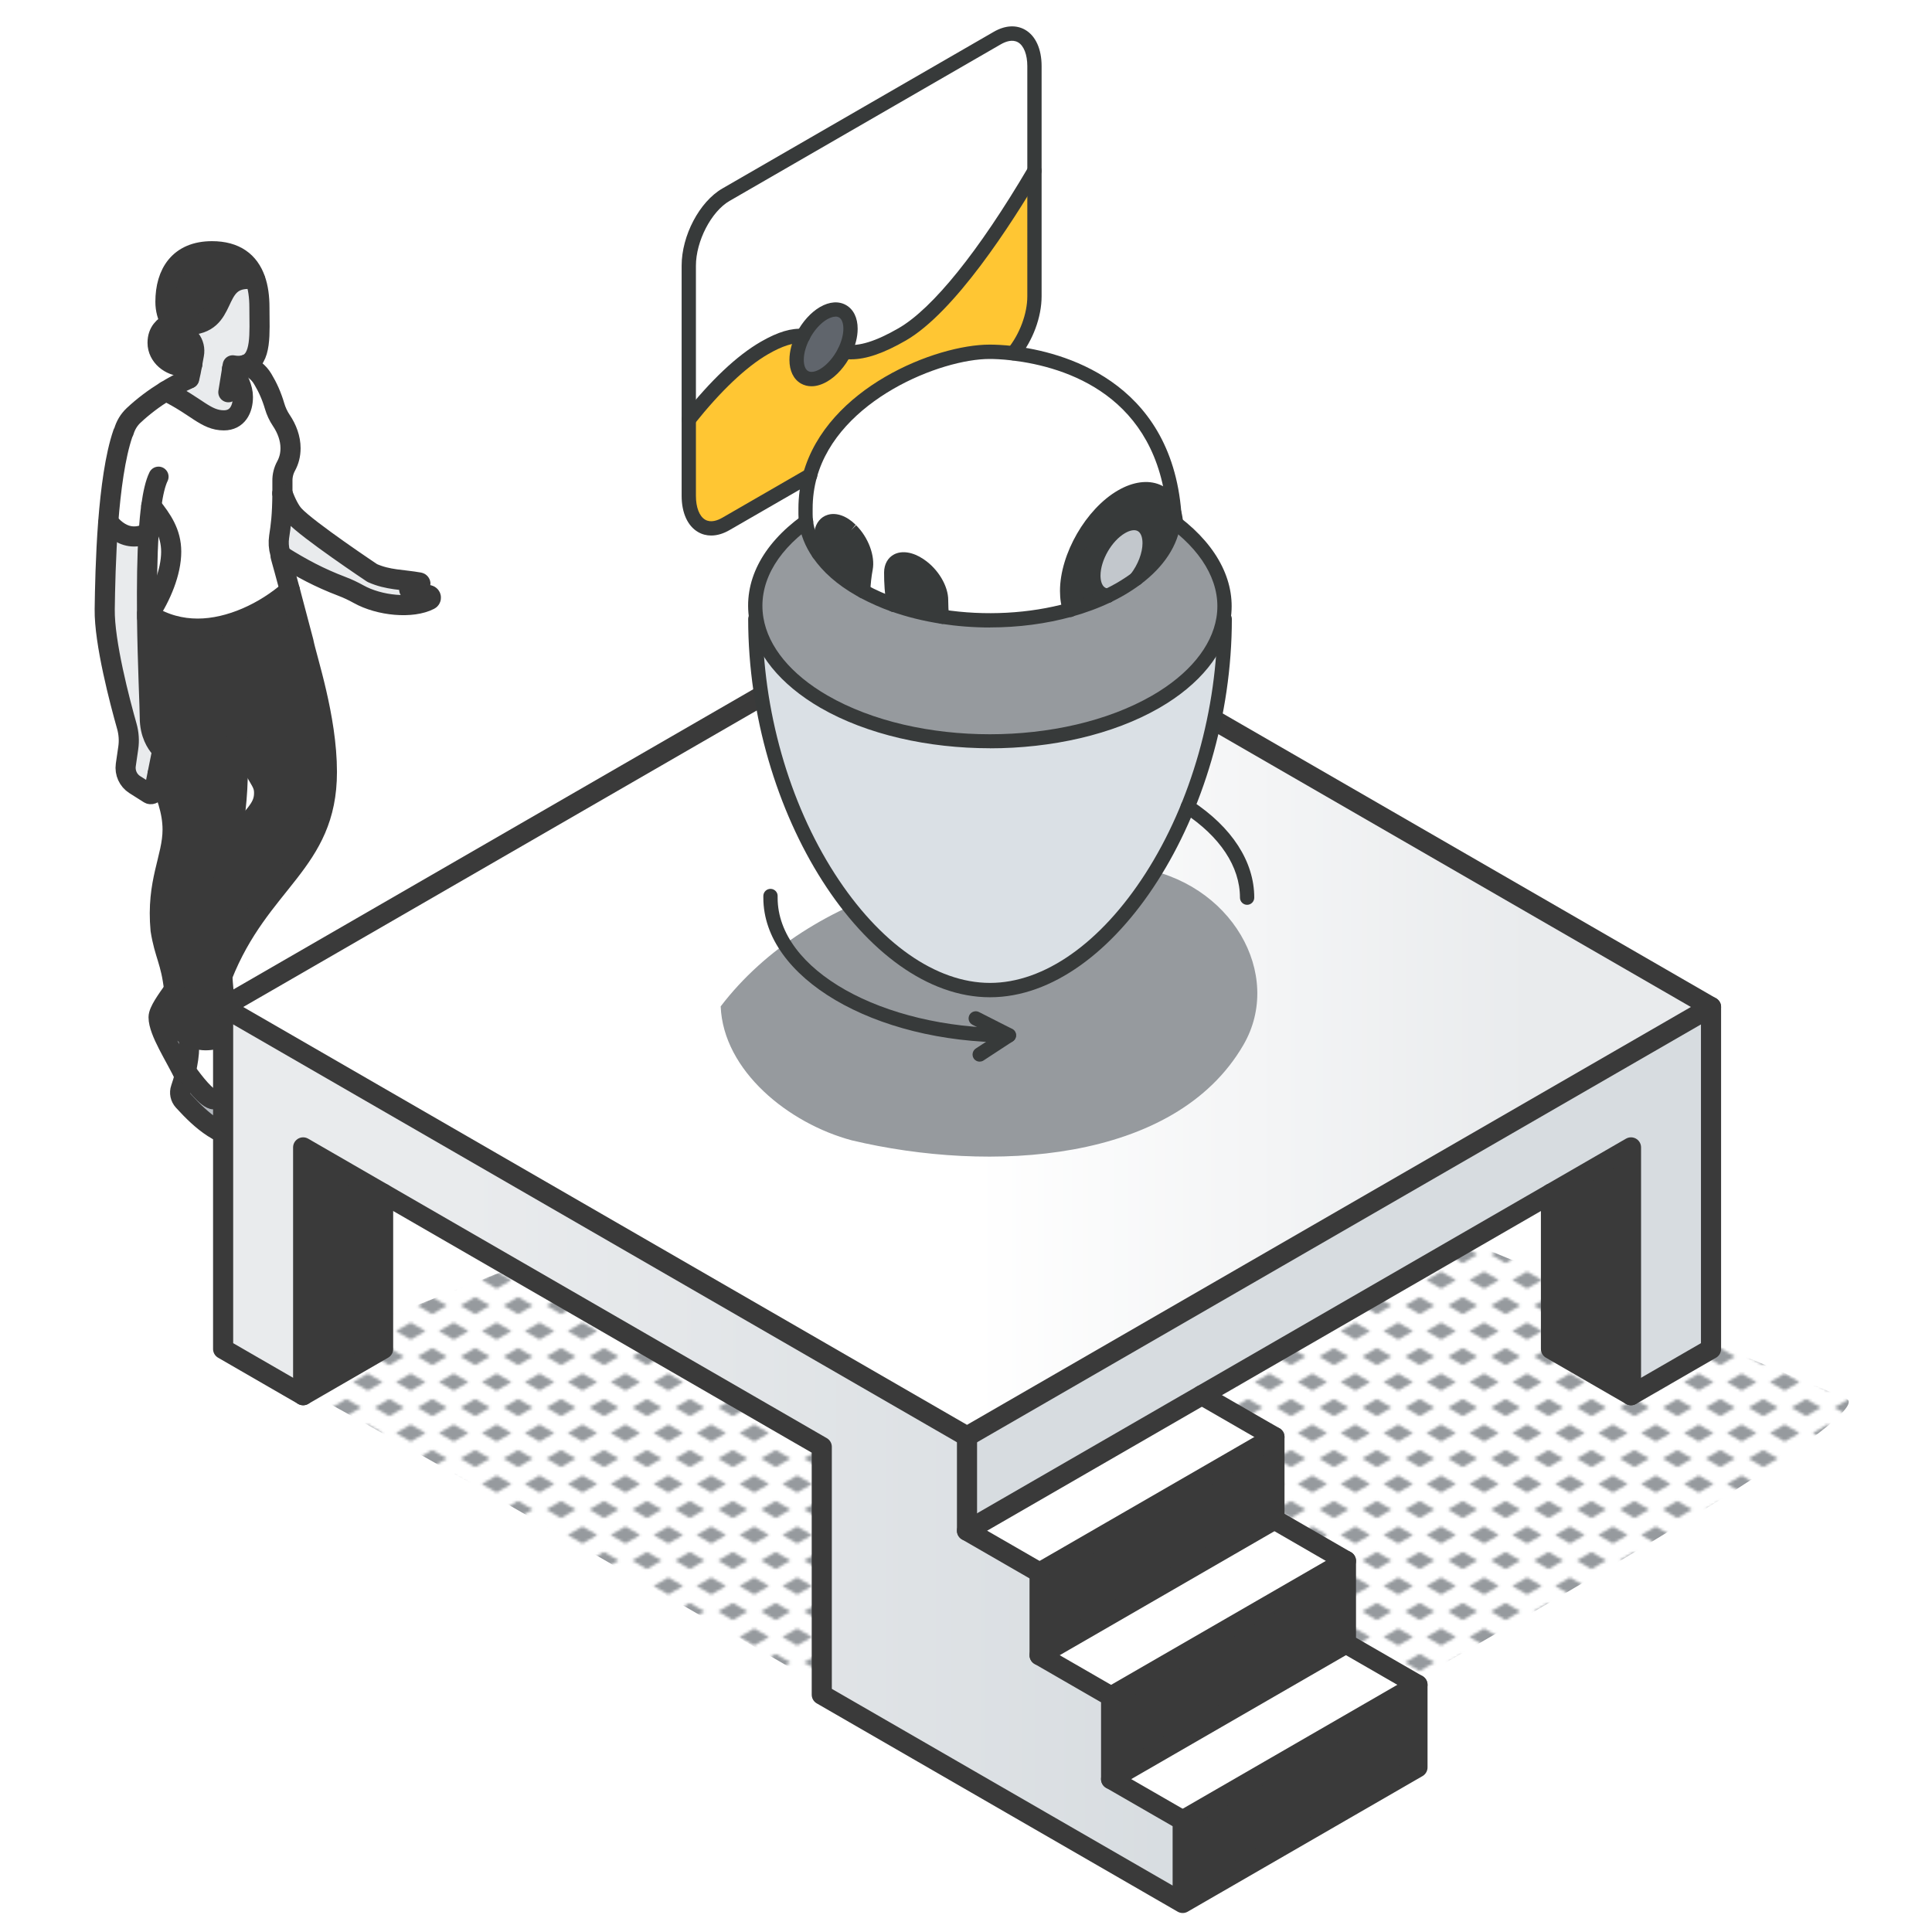 <?xml version="1.0" encoding="UTF-8"?>
<svg id="Layer_1" xmlns="http://www.w3.org/2000/svg" version="1.1" xmlns:xlink="http://www.w3.org/1999/xlink" viewBox="0 0 288 288">
  <!-- Generator: Adobe Illustrator 29.2.0, SVG Export Plug-In . SVG Version: 2.1.0 Build 38)  -->
  <defs>
    <style>
      .st0 {
        fill: url(#New_Gradient_Swatch_copy);
      }

      .st1 {
        fill: #c2c7cc;
      }

      .st2 {
        fill: #969a9e;
      }

      .st3 {
        fill: url(#New_Pattern_Swatch_1);
      }

      .st4 {
        fill: #fff;
      }

      .st5, .st6 {
        fill: none;
      }

      .st7 {
        fill: url(#New_Gradient_Swatch_copy_2);
      }

      .st8 {
        fill: #d7dce0;
      }

      .st9 {
        fill: #60656c;
      }

      .st6 {
        stroke: #3a3a3a;
        stroke-linecap: round;
        stroke-linejoin: round;
        stroke-width: 3px;
      }

      .st10 {
        fill: #373a3a;
      }

      .st11 {
        fill: #ffc633;
      }

      .st12 {
        fill: #3a3a3a;
      }

      .st13 {
        fill: #e9ebed;
      }

      .st14 {
        fill: #dae0e5;
      }

      .st15 {
        fill: #b4b9bf;
      }
    </style>
    <pattern id="New_Pattern_Swatch_1" data-name="New Pattern Swatch 1" x="0" y="0" width="16" height="19" patternTransform="translate(-6969.2 -4859.4) scale(.4)" patternUnits="userSpaceOnUse" viewBox="0 0 16 19">
      <g>
        <rect class="st5" x="0" y="0" width="16" height="19"/>
        <g>
          <polygon class="st2" points="16 22.18 10.5 19 16 15.82 21.5 19 16 22.18"/>
          <polygon class="st2" points="8 12.68 2.5 9.5 8 6.32 13.5 9.5 8 12.68"/>
        </g>
        <polygon class="st2" points="0 22.18 -5.5 19 0 15.82 5.5 19 0 22.18"/>
        <polygon class="st2" points="16 3.18 10.5 0 16 -3.18 21.5 0 16 3.18"/>
        <polygon class="st2" points="0 3.18 -5.5 0 0 -3.18 5.5 0 0 3.18"/>
      </g>
    </pattern>
    <linearGradient id="New_Gradient_Swatch_copy_2" data-name="New Gradient Swatch copy 2" x1="145.26" y1="150.11" x2="228.32" y2="150.11" gradientUnits="userSpaceOnUse">
      <stop offset="0" stop-color="#fff"/>
      <stop offset="1" stop-color="#e9ebed"/>
    </linearGradient>
    <linearGradient id="New_Gradient_Swatch_copy" data-name="New Gradient Swatch copy" x1="69.06" y1="216.89" x2="180.22" y2="216.89" gradientUnits="userSpaceOnUse">
      <stop offset="0" stop-color="#e9ebed"/>
      <stop offset="1" stop-color="#d7dce0"/>
    </linearGradient>
  </defs>
  <path class="st3" d="M38.32,203.78c1.34-.89,90.02,50.96,90.02,50.96l40.13,19.59c7.65-4.45,115.08-63.2,106.65-65.88l-121.04-50.21s-117.1,46.43-115.76,45.54Z"/>
  <g>
    <g>
      <path class="st13" d="M64.21,89.04c.02.16-.06.31-.2.38-2.58,1.34-7.44.9-10.58-.85-.79-.44-1.63-.84-2.48-1.16-3.42-1.3-6.05-2.73-8.84-4.47-.1-.06-.2-.12-.29-.18,0-.06-.02-.13-.03-.23,0-.03-.01-.05-.02-.07-.23-.79-.28-1.63-.16-2.44.26-1.72.46-3.07.49-6.48.54,1.43,1.13,2.6,1.74,3.26,2.02,2.2,11.65,8.62,11.65,8.62,2.38,1.06,4.44.95,7.02,1.41.09.02.15.09.16.17,0,.09-.04.17-.12.2l-1.48.58s-.08.07-.07.12c0,.05.04.09.09.11l2.86.71c.15.04.26.17.28.32Z"/>
      <path class="st12" d="M34.32,125.82c3.33-4.22,5.05-5.19,5.05-7.61,0-1.92-1-1.84-4-8.51.06,1.48.1,2.96.1,4.44,0,5.04-.56,8.49-1.15,11.67ZM33.14,145.5c.17,2.83.57,5.73,1.11,8.49-.28.17-.57.33-.86.46-.88.4-1.81.63-2.74.63s-1.78-.29-2.55-.67c-.78-.39-1.45-.87-1.88-1.26-.01-2.42-.12-4.23-.27-5.66-.47-4.22-1.42-5.14-2.01-8.84-.67-7.21,1.79-10.74,1.79-14.97,0-2.86-1.03-5.39-2.23-8.31l.62-3.1c.06-.3-.03-.61-.23-.84-.54-.6-1.54-2.05-1.54-4.51,0-1.52-.33-7.89-.41-14.92.08-.13.17-.27.25-.4h0c2.29,1.45,4.77,2.08,7.28,2.08,4.84,0,10.03-2.47,13.74-5.72.48,1.8,1.14,4.27,2.03,7.67.45,2.41,3.49,11.23,3.49,19.41,0,13.68-9.96,16.18-15.6,30.43Z"/>
      <path class="st4" d="M22.55,75.43c-.16,1.17-.28,2.49-.38,3.9-.6.37-1.29.64-2.19.64-1.54,0-2.84-.91-3.82-2.13.38-4.87,1.03-9.87,2.2-13.27.04-.08.09-.17.13-.25.26-.91.75-1.74,1.45-2.4,1.44-1.35,3.04-2.55,4.74-3.6,4.61,2.24,5.96,4.35,8.67,4.35,2.02,0,2.84-1.67,2.84-3.49,0-1.32-.7-2.8-1.63-4.16.03-.18.06-.36.09-.54.27.05.54.08.81.08.4,0,.76-.05,1.06-.15,1.07.36,2.02,1.08,2.63,2.11.74,1.23,1.32,2.52,1.77,4.05.22.75.56,1.48,1,2.13.84,1.25,1.37,2.68,1.37,4.13,0,1.02-.24,1.89-.66,2.66-.37.68-.56,1.43-.55,2.2,0,.27,0,1.87,0,1.87-.03,3.4-.23,4.75-.49,6.48-.12.81-.07,1.65.16,2.44,0,.03.01.05.02.07.02.1.03.17.03.23.07.55-.12-.42,1.39,5.23-3.71,3.25-8.91,5.72-13.74,5.72-2.51,0-4.99-.63-7.28-2.09,1.82-2.75,3.33-6.3,3.33-9.38,0-2.86-1.4-4.82-2.97-6.81Z"/>
      <path class="st15" d="M40.25,167.61c.3.21.46.56.41.92-.05.36-.3.66-.64.78-.78.27-1.72.44-2.93.44-3.98,0-6.98-2.6-9.76-5.66-.45-.49-.59-1.2-.38-1.83.21-.6.4-1.23.57-1.87.07-.25.13-.5.19-.75,1.13,1.58,3.15,4.24,4.22,4.24s1.01-.64,3.27-1.77c1.35,2.64,3.25,4.24,5.05,5.49Z"/>
      <path class="st13" d="M34.57,55c.93,1.37,1.63,2.85,1.63,4.16,0,1.82-.83,3.49-2.84,3.49-2.71,0-4.06-2.1-8.67-4.35,1.13-.7,2.3-1.33,3.51-1.89.15-.58.29-1.31.43-2.1.09-.48.18-.98.27-1.48.15-.79-.04-1.62-.54-2.26-.45-.58-.73-1.1-.9-1.44-.08-.15-.07-.33.02-.47.09-.14.25-.23.41-.23h.01c6.3-.03,3.64-6.87,9.13-6.87.32,0,.65.04.99.11.42,1.18.61,2.58.61,4.14,0,3.89.39,7.77-2.11,8.58-.31.1-.66.15-1.06.15-.27,0-.54-.03-.81-.08-.03.18-.06.36-.09.54Z"/>
      <path class="st4" d="M35.37,109.71c3,6.66,4,6.59,4,8.51,0,2.41-1.71,3.39-5.05,7.61.59-3.19,1.15-6.63,1.15-11.67,0-1.48-.04-2.96-.1-4.44Z"/>
      <path class="st12" d="M38.05,41.67c-.34-.07-.67-.11-.99-.11-5.49,0-2.82,6.84-9.13,6.87h-.01c-.17,0-.33.09-.41.23-.09.14-.1.32-.02.47.17.34.45.87.9,1.44.5.64.69,1.46.54,2.26-.1.51-.19,1.01-.27,1.48-.44.19-.91.28-1.37.28-1.91,0-3.79-1.5-3.79-3.49,0-1.68.97-2.47,1.96-3-.5-.97-.79-1.97-.79-3.11,0-4.26,2.05-7.55,6.94-7.55,3.49,0,5.53,1.57,6.46,4.22Z"/>
      <path class="st4" d="M33.39,154.45c.14,3.28.83,5.75,1.81,7.66-2.26,1.14-2.19,1.77-3.27,1.77s-3.08-2.66-4.22-4.24c.29-1.23.48-2.47.48-3.57,0-.57-.03-1.12-.09-1.66.77.38,1.66.67,2.55.67.93,0,1.86-.23,2.74-.63Z"/>
      <path class="st15" d="M28.1,154.42c.06.54.09,1.09.09,1.66,0,1.1-.19,2.34-.48,3.57-.06.25-.12.5-.19.75-1.39-2.91-3.88-6.62-3.88-8.76,0-.92,1.2-2.56,2.31-4.13.16,1.43.26,3.23.27,5.66.43.39,1.1.87,1.88,1.26Z"/>
      <path class="st4" d="M22.17,79.33c.09-1.41.22-2.72.38-3.9,1.57,1.99,2.97,3.95,2.97,6.81,0,3.08-1.51,6.63-3.33,9.38-.09-.06-.18-.11-.26-.17-.04-4.13,0-8.45.25-12.12Z"/>
      <path class="st13" d="M21.93,91.45c0,.19,0,.38,0,.58.09,7.03.41,13.4.41,14.92,0,2.46,1.01,3.91,1.54,4.51.2.23.29.54.23.84l-1.14,5.7c-.03.16-.14.29-.29.35-.15.06-.32.05-.45-.04l-2.13-1.35c-.98-.62-1.5-1.77-1.34-2.92l.37-2.55c.16-1.08.08-2.2-.22-3.25-1.02-3.6-3.37-12.5-3.29-17.44.04-2.84.13-7.82.52-12.95.98,1.22,2.28,2.13,3.82,2.13.9,0,1.59-.27,2.19-.64-.25,3.67-.28,7.99-.25,12.12Z"/>
      <path class="st4" d="M22.19,91.62h0c-.09.14-.17.27-.25.4,0-.19,0-.38,0-.58.09.06.18.12.26.17Z"/>
    </g>
    <g>
      <path class="st6" d="M28.67,54.31s-.02,0-.02.01c-.44.19-.91.28-1.37.28-1.91,0-3.79-1.5-3.79-3.49,0-1.68.97-2.47,1.96-3-.5-.97-.79-1.97-.79-3.11,0-4.26,2.05-7.55,6.94-7.55,3.49,0,5.53,1.58,6.46,4.22.42,1.18.61,2.58.61,4.14,0,3.89.39,7.77-2.11,8.58-.31.1-.66.15-1.06.15-.27,0-.54-.03-.81-.08-.03.18-.46,2.86-.65,4.01"/>
      <path class="st6" d="M21.93,91.45h0c.09.06.18.12.26.17,2.29,1.45,4.77,2.09,7.28,2.09,4.84,0,10.03-2.47,13.74-5.72"/>
      <path class="st6" d="M24.7,58.31c4.61,2.24,5.96,4.35,8.67,4.35,2.02,0,2.84-1.67,2.84-3.49,0-1.32-.7-2.8-1.63-4.16"/>
      <path class="st6" d="M42.1,73.54c-.03,3.4-.23,4.75-.49,6.48-.12.81-.07,1.65.16,2.44,0,.03.01.05.02.07.02.1.03.17.03.23.07.55-.12-.42,1.39,5.23.48,1.8,1.14,4.27,2.03,7.67.45,2.41,3.49,11.23,3.49,19.41,0,13.68-9.96,16.18-15.6,30.43"/>
      <path class="st6" d="M36.54,54.39c1.07.36,2.02,1.08,2.63,2.11.74,1.23,1.32,2.52,1.77,4.05.22.75.56,1.48,1,2.13.84,1.25,1.37,2.68,1.37,4.13,0,1.02-.24,1.89-.66,2.66-.37.68-.56,1.43-.55,2.2,0,.27,0,1.54,0,1.87"/>
      <path class="st6" d="M35.37,109.71c3,6.66,4,6.59,4,8.51,0,2.41-1.71,3.39-5.05,7.61"/>
      <path class="st6" d="M25.95,147.51c-1.1,1.57-2.31,3.21-2.31,4.13,0,2.14,2.5,5.85,3.88,8.76"/>
      <path class="st6" d="M28.1,154.42c.06.54.09,1.09.09,1.66,0,1.1-.19,2.34-.48,3.57-.06.25-.12.5-.19.75-.17.64-.37,1.27-.57,1.87-.22.63-.07,1.33.38,1.83,2.78,3.06,5.78,5.66,9.76,5.66,1.2,0,2.14-.17,2.93-.44.34-.12.59-.42.64-.78.05-.36-.11-.72-.41-.92-1.8-1.25-3.71-2.85-5.05-5.49-.98-1.92-1.66-4.38-1.81-7.66"/>
      <path class="st6" d="M37.89,92.46c-.44,2.22-1.23,4.22-2.32,6.05-.46.78-.69,1.66-.65,2.57.12,2.86.32,5.74.44,8.62.06,1.48.1,2.96.1,4.44,0,5.04-.56,8.49-1.15,11.67h0c-.68,3.67-1.42,7.01-1.42,12.06,0,1.53.07,3.24.16,4.91,0,.89.03,1.8.09,2.71.17,2.83.57,5.73,1.11,8.49-.28.17-.57.33-.86.46-.88.4-1.81.63-2.74.63s-1.78-.29-2.55-.67c-.78-.39-1.45-.87-1.88-1.26-.01-2.42-.12-4.23-.27-5.66-.47-4.22-1.42-5.14-2.01-8.84-.67-7.21,1.79-10.74,1.79-14.97,0-2.86-1.03-5.39-2.23-8.31"/>
      <path class="st6" d="M21.94,92.03c.08-.13.17-.27.25-.4h0c1.82-2.75,3.33-6.31,3.33-9.39,0-2.86-1.4-4.82-2.97-6.81"/>
      <path class="st6" d="M28.21,56.42c.15-.58.29-1.31.43-2.1.09-.48.18-.98.27-1.48.15-.79-.04-1.62-.54-2.26-.45-.58-.73-1.1-.9-1.44-.08-.15-.07-.33.02-.47.09-.14.25-.23.41-.23h.01c6.3-.03,3.64-6.87,9.13-6.87.32,0,.65.04.99.11"/>
      <path class="st6" d="M23.63,71.06c-.47.96-.82,2.48-1.08,4.37-.16,1.17-.28,2.49-.38,3.9-.25,3.67-.28,7.99-.25,12.12,0,.19,0,.38,0,.58.09,7.03.41,13.4.41,14.92,0,2.46,1.01,3.91,1.54,4.51.2.23.29.54.23.84l-1.14,5.7c-.03.16-.14.29-.29.35-.15.06-.32.05-.45-.04l-2.13-1.35c-.98-.62-1.5-1.77-1.34-2.92l.37-2.55c.16-1.08.08-2.2-.22-3.25-1.02-3.6-3.37-12.5-3.29-17.44.04-2.84.13-7.82.52-12.95.38-4.87,1.03-9.87,2.2-13.27.04-.08.09-.17.13-.25.26-.91.75-1.74,1.45-2.4,1.44-1.35,3.04-2.55,4.74-3.6,1.13-.7,2.3-1.33,3.51-1.89"/>
      <path class="st6" d="M27.71,159.65c1.13,1.58,3.15,4.24,4.22,4.24s1.01-.64,3.27-1.77"/>
      <path class="st6" d="M42.1,73.54c.54,1.43,1.13,2.6,1.74,3.26,2.02,2.2,11.65,8.62,11.65,8.62,2.38,1.06,4.44.95,7.02,1.41.09.02.15.09.16.17,0,.09-.04.17-.12.2l-1.48.58s-.08.07-.07.12c0,.05.04.09.09.11l2.86.71c.15.04.26.17.28.32.02.16-.06.31-.2.38-2.58,1.34-7.44.9-10.58-.85-.79-.44-1.63-.84-2.48-1.16-3.42-1.3-6.05-2.73-8.84-4.47-.1-.06-.2-.12-.29-.18"/>
      <path class="st6" d="M16.17,77.84c.98,1.22,2.28,2.13,3.82,2.13.9,0,1.59-.27,2.19-.64h0"/>
    </g>
  </g>
  <g>
    <g>
      <path class="st7" d="M144.15,86.08l-110.9,64.03,110.9,64.03,110.9-64.03-110.9-64.03Z"/>
      <polygon class="st8" points="255.06 164.15 255.06 201.09 243.13 207.98 243.13 171.04 144.15 228.18 144.15 214.13 255.06 150.11 255.06 164.15"/>
      <path class="st2" d="M169.32,129.3c-22.69-3.07-48.55,3.27-61.89,20.72.39,9.61,10.14,17.46,19.55,19.97,20.5,4.88,48.13,3.47,58.38-14.24,6.06-10.45-1.78-24.41-16.04-26.44Z"/>
      <polygon class="st12" points="243.13 171.04 243.13 207.98 231.2 201.09 231.2 177.93 243.13 171.04"/>
      <polygon class="st12" points="211.3 251.15 211.3 263.46 176.3 283.67 176.3 271.36 211.3 251.15"/>
      <polygon class="st4" points="211.3 251.15 176.3 271.36 165.63 265.21 200.64 245 211.3 251.15"/>
      <polygon class="st12" points="200.64 232.68 200.64 245 165.63 265.21 165.63 252.89 200.64 232.68"/>
      <polygon class="st4" points="200.64 232.68 165.63 252.89 154.97 246.74 189.98 226.52 200.64 232.68"/>
      <polygon class="st12" points="189.98 214.21 189.98 226.52 154.97 246.74 154.97 234.42 189.98 214.21"/>
      <polygon class="st4" points="189.98 214.21 154.97 234.42 144.15 228.18 179.16 207.97 189.98 214.21"/>
      <polygon class="st0" points="176.3 271.36 176.3 283.67 122.5 252.62 122.5 215.68 45.19 171.04 45.19 207.98 33.26 201.09 33.26 150.11 144.15 214.13 144.15 228.18 154.97 234.42 154.97 246.74 165.63 252.89 165.63 265.21 176.3 271.36"/>
      <polygon class="st12" points="57.11 177.93 57.11 201.09 45.19 207.98 45.19 171.04 57.11 177.93"/>
    </g>
    <g>
      <polyline class="st6" points="45.19 207.98 45.19 171.04 122.5 215.68 122.5 252.62 176.3 283.67 176.3 271.36 165.63 265.21 165.63 252.89 154.97 246.74 154.97 234.42 189.98 214.21 189.98 226.52 200.64 232.68 200.64 245 211.3 251.15 211.3 263.46 176.3 283.67"/>
      <line class="st6" x1="165.63" y1="252.89" x2="200.64" y2="232.68"/>
      <line class="st6" x1="176.3" y1="271.36" x2="211.3" y2="251.15"/>
      <line class="st6" x1="165.63" y1="265.21" x2="200.64" y2="245"/>
      <line class="st6" x1="154.97" y1="246.74" x2="189.98" y2="226.52"/>
      <polyline class="st6" points="33.26 150.11 33.26 201.09 45.19 207.98 57.11 201.09 57.11 177.93"/>
      <polyline class="st6" points="255.06 150.11 255.06 201.09 243.13 207.98 231.2 201.09 231.2 177.93"/>
      <polygon class="st6" points="144.15 214.13 33.26 150.11 144.15 86.08 255.06 150.11 144.15 214.13"/>
      <polyline class="st6" points="144.15 228.18 243.13 171.04 243.13 207.98"/>
      <polyline class="st6" points="154.97 234.42 144.15 228.18 144.15 214.13"/>
      <line class="st6" x1="189.98" y1="214.21" x2="179.16" y2="207.97"/>
    </g>
  </g>
  <rect class="st11" x="-44.41" y="90.71" width="17.26" height="20.4"/>
  <g>
    <g>
      <path class="st4" d="M175.05,76.47c.12.46.21.96.24,1.51-.1-.08-.2-.15-.3-.23.05-.37.07-.74.07-1.11,0-.06,0-.11-.01-.17Z"/>
      <path class="st10" d="M174.99,77.75c-.38,3.02-2.24,5.98-5.59,8.5,1.2-1.55,1.99-3.53,1.99-5.28,0-2.68-1.88-3.76-4.2-2.42-2.32,1.34-4.2,4.59-4.2,7.27,0,1.82.87,2.89,2.14,3-1.75.84-3.63,1.53-5.61,2.08-.29-.79-.45-1.74-.45-2.81,0-5.18,3.64-11.48,8.12-14.06,3.77-2.18,6.94-1.04,7.85,2.44,0,.05,0,.11.01.17,0,.37-.02.74-.07,1.11Z"/>
      <path class="st1" d="M171.39,80.98c0,1.74-.79,3.73-1.99,5.28-.73.55-1.53,1.07-2.39,1.57-.61.35-1.23.68-1.88.99-1.27-.1-2.14-1.18-2.14-3,0-2.67,1.88-5.93,4.2-7.27,2.32-1.34,4.2-.25,4.2,2.42Z"/>
      <path class="st11" d="M154.2,25.46v18.7c0,2.94-1.29,6.23-3.16,8.5-1.47-.18-2.7-.23-3.52-.23-7.22,0-23.29,5.97-26.76,18.42l-12.55,7.24c-3.05,1.77-5.53-.11-5.53-4.18v-11.38c3.53-4.44,7.46-8.47,11.28-10.67,2.6-1.5,4.37-1.9,5.76-1.77-.6,1.15-.96,2.41-.96,3.55,0,2.56,1.8,3.6,4.02,2.32,1.26-.73,2.39-2.06,3.13-3.54,1.87.29,4.42-.18,8.59-2.58,6.14-3.54,13.62-14.03,19.71-24.38Z"/>
      <path class="st4" d="M154.2,9.86v15.6c-6.09,10.35-13.58,20.84-19.71,24.38-4.17,2.41-6.72,2.87-8.59,2.58.56-1.12.89-2.32.89-3.42,0-2.56-1.8-3.6-4.02-2.32-1.23.71-2.33,1.98-3.06,3.4-1.39-.12-3.16.27-5.76,1.77-3.82,2.21-7.75,6.23-11.28,10.67v-22.93c0-4.08,2.48-8.81,5.53-10.58l40.46-23.36c3.06-1.76,5.54.1,5.54,4.18Z"/>
      <path class="st10" d="M140.3,89.46c0,.8.04,1.63.12,2.47-2.51-.39-4.95-.98-7.21-1.79-.24-1.66-.36-3.26-.35-4.81.02-2.08,2.01-2.59,4.2-1.12.03.02.05.04.07.05,1.84,1.23,3.18,3.45,3.16,5.19Z"/>
      <path class="st2" d="M140.43,91.93c6.32.98,13.12.64,19.1-1.03,1.97-.55,3.86-1.24,5.61-2.08.64-.31,1.27-.64,1.88-.99.86-.5,1.66-1.03,2.39-1.57,3.35-2.52,5.21-5.49,5.59-8.5.1.08.2.15.3.23,5.5,4.23,7.93,9.28,7.11,14.26-.75,4.5-4.11,8.89-10.09,12.34-13.66,7.88-35.81,7.88-49.47,0-5.98-3.45-9.34-7.84-10.08-12.34-.85-5.07,1.63-10.29,7.4-14.48.21,1.61.83,3.21,1.88,4.73,1.34,1.95,3.36,3.79,6.11,5.35.17.1.35.2.53.29,1.42.76,2.94,1.45,4.54,2.02,2.27.8,4.7,1.4,7.21,1.79Z"/>
      <path class="st10" d="M129.05,84.72c-.2,1.08-.32,2.22-.38,3.4-.18-.09-.35-.19-.53-.29-2.74-1.56-4.76-3.4-6.11-5.35.09-1.09.23-2.14.42-3.15.39-2.04,2.46-2.2,4.34-.35.02.02.04.04.06.06,1.58,1.55,2.51,3.97,2.18,5.68Z"/>
      <path class="st9" d="M126.79,49.01c0,1.1-.33,2.3-.89,3.42-.74,1.48-1.87,2.81-3.13,3.54-2.22,1.28-4.02.24-4.02-2.32,0-1.14.36-2.4.96-3.55.73-1.42,1.83-2.69,3.06-3.4,2.22-1.28,4.02-.24,4.02,2.32Z"/>
      <path class="st4" d="M120.16,77.75c-.04-.37-.07-.74-.07-1.11v-.83c0-1.75.24-3.41.67-4.96,3.47-12.45,19.54-18.42,26.76-18.42.82,0,2.04.05,3.52.23,7.83.92,22.9,5.31,24,23.81-.91-3.49-4.08-4.62-7.85-2.44-4.48,2.58-8.12,8.88-8.12,14.06,0,1.07.15,2.02.45,2.81-5.98,1.67-12.78,2.01-19.1,1.03-.08-.84-.12-1.67-.12-2.47.02-1.74-1.32-3.96-3.16-5.19-.02-.02-.04-.04-.07-.05-2.19-1.47-4.18-.96-4.2,1.12-.02,1.54.1,3.15.35,4.81-1.6-.57-3.13-1.24-4.54-2.02.05-1.18.18-2.32.38-3.4.32-1.71-.6-4.12-2.18-5.68-.02-.02-.04-.04-.06-.06-1.88-1.86-3.95-1.7-4.34.35-.19,1.01-.34,2.06-.42,3.15-1.05-1.52-1.68-3.12-1.88-4.73Z"/>
      <path class="st14" d="M112.76,92.24c.74,4.5,4.1,8.89,10.08,12.34,13.66,7.88,35.81,7.88,49.47,0,5.98-3.45,9.34-7.84,10.09-12.34l.16.02c0,29.05-17.49,55.33-34.98,55.33s-34.98-26.29-34.98-55.33l.17-.02Z"/>
    </g>
    <g>
      <path class="st10" d="M133.21,91.21c-.12,0-.24-.02-.36-.06-1.59-.56-3.17-1.27-4.69-2.08-.17-.09-.34-.19-.51-.29-2.82-1.6-4.99-3.51-6.49-5.69-1.15-1.67-1.84-3.42-2.06-5.21-.05-.42-.08-.84-.08-1.24v-.83c0-1.79.24-3.56.71-5.24,3.57-12.78,19.74-19.2,27.79-19.2.77,0,2.03.04,3.64.23,6.97.84,23.36,4.93,24.94,24.79,0,.01,0,.09,0,.1,0,.03,0,.11,0,.15,0,.43-.03.85-.08,1.25-.42,3.4-2.5,6.59-6.01,9.22-.76.57-1.6,1.12-2.49,1.64-.63.36-1.29.71-1.95,1.03-.53.25-1.17.03-1.42-.5-.25-.53-.03-1.17.5-1.42.62-.3,1.23-.62,1.81-.95.82-.48,1.59-.98,2.28-1.5,3.03-2.28,4.82-4.97,5.17-7.78.04-.3.06-.62.06-.94,0-.03,0-.06,0-.08-1.41-17.67-15.06-21.91-23.07-22.88-1.59-.19-2.81-.22-3.39-.22-7.26,0-22.5,6.06-25.74,17.64-.42,1.5-.63,3.07-.63,4.67v.83c0,.32.02.65.06.99.17,1.44.74,2.87,1.7,4.25,1.32,1.91,3.25,3.6,5.75,5.02.19.11.35.2.5.28,1.42.77,2.9,1.42,4.39,1.95.56.2.85.81.65,1.36-.15.44-.57.71-1.01.71Z"/>
      <path class="st10" d="M147.59,93.54c-2.46,0-4.92-.19-7.33-.56-2.62-.41-5.11-1.02-7.41-1.84-.56-.2-.85-.81-.65-1.36.2-.56.81-.85,1.36-.65,2.17.77,4.53,1.35,7.02,1.74,6.24.97,12.87.61,18.65-1,1.96-.55,3.78-1.22,5.43-2.02.53-.26,1.17-.03,1.42.5.26.53.03,1.17-.5,1.42-1.76.85-3.71,1.57-5.78,2.15-3.83,1.07-8.01,1.61-12.22,1.61Z"/>
      <path class="st10" d="M147.57,111.54c-9.15,0-18.3-2.01-25.27-6.03-6.01-3.48-9.78-8.13-10.6-13.09-.94-5.66,1.84-11.17,7.83-15.52.48-.35,1.14-.24,1.49.24.35.48.24,1.14-.24,1.49-5.3,3.85-7.78,8.63-6.98,13.45.72,4.33,4.11,8.45,9.56,11.6,13.34,7.7,35.05,7.7,48.4,0,5.45-3.15,8.85-7.27,9.57-11.6.77-4.63-1.61-9.33-6.7-13.24l-.29-.22c-.47-.35-.57-1.02-.22-1.49.35-.47,1.02-.57,1.49-.21l.31.23c5.74,4.41,8.41,9.84,7.51,15.28-.82,4.97-4.59,9.62-10.6,13.09-6.97,4.02-16.12,6.03-25.27,6.03Z"/>
      <path class="st10" d="M147.57,148.66c-18.53,0-36.04-27.41-36.04-56.4,0-.59.48-1.07,1.07-1.07s1.07.48,1.07,1.07c0,13.5,3.92,27.34,10.76,37.98,6.65,10.35,15.09,16.28,23.15,16.28s16.5-5.94,23.15-16.28c6.84-10.64,10.76-24.48,10.76-37.98,0-.59.48-1.07,1.07-1.07s1.07.48,1.07,1.07c0,28.99-17.52,56.4-36.05,56.4Z"/>
      <path class="st10" d="M128.67,89.19s-.03,0-.05,0c-.59-.03-1.04-.52-1.02-1.11.05-1.24.19-2.43.39-3.55.26-1.36-.57-3.43-1.88-4.72,0,0-.06-.06-.06-.06-.85-.84-1.64-1.08-2.05-.96-.25.08-.41.33-.49.74-.19,1-.33,2.02-.41,3.03-.05.59-.55,1.02-1.15.98-.59-.05-1.03-.56-.98-1.15.09-1.09.24-2.19.44-3.26.23-1.2.94-2.07,1.96-2.38,1.28-.4,2.85.15,4.18,1.48l-.69.82.75-.76c1.83,1.8,2.87,4.59,2.48,6.64-.19,1.01-.31,2.1-.36,3.25-.03.57-.5,1.02-1.06,1.02Z"/>
      <path class="st10" d="M140.42,92.99c-.54,0-1.01-.41-1.06-.96-.09-.87-.13-1.73-.13-2.57.01-1.4-1.17-3.29-2.69-4.31-.02-.01-.04-.03-.06-.04,0,0,0,0-.01,0-.99-.67-1.82-.77-2.2-.57-.22.12-.34.39-.34.81-.01,1.46.1,3.02.33,4.64.09.58-.32,1.12-.9,1.21-.58.09-1.12-.32-1.21-.9-.25-1.73-.37-3.4-.36-4.97.01-1.21.55-2.19,1.48-2.68,1.18-.62,2.82-.36,4.38.69h0s.07.05.1.07c2.11,1.43,3.62,3.97,3.6,6.07,0,.76.04,1.56.12,2.36.06.59-.37,1.11-.96,1.17-.04,0-.07,0-.11,0ZM136.59,85.17s0,0,0,0c0,0,0,0,0,0Z"/>
      <path class="st10" d="M159.52,91.97c-.43,0-.84-.27-1-.7-.34-.92-.51-1.99-.51-3.18,0-5.51,3.88-12.24,8.65-14.99,2.23-1.29,4.45-1.59,6.23-.85,1.55.64,2.68,2.05,3.19,3.95.14.54.24,1.11.28,1.71.04.59-.41,1.1-.99,1.14-.59.04-1.1-.4-1.14-.99-.03-.46-.1-.9-.21-1.3-.34-1.26-1.01-2.14-1.94-2.52-1.16-.48-2.7-.22-4.34.73-4.18,2.41-7.58,8.3-7.58,13.14,0,.93.13,1.75.38,2.44.2.55-.08,1.17-.63,1.37-.12.05-.25.07-.37.07Z"/>
      <path class="st10" d="M165.13,89.88s-.06,0-.09,0c-1.89-.15-3.12-1.75-3.12-4.06,0-3.06,2.08-6.66,4.73-8.19,1.46-.85,2.9-.95,4.03-.3,1.14.66,1.76,1.95,1.76,3.64,0,1.92-.83,4.13-2.21,5.93-.36.47-1.03.55-1.5.19-.47-.36-.55-1.03-.19-1.5,1.09-1.41,1.77-3.18,1.77-4.62,0-.89-.25-1.54-.7-1.8-.44-.25-1.13-.15-1.9.3-1.99,1.15-3.66,4.05-3.66,6.34,0,.55.11,1.85,1.16,1.93.59.05,1.03.56.98,1.15-.05.56-.51.98-1.06.98Z"/>
      <path class="st10" d="M146.04,158.26c-.35,0-.69-.17-.89-.48-.32-.49-.18-1.15.31-1.48l2.83-1.85-3.32-1.69c-.53-.27-.73-.91-.47-1.43s.91-.73,1.43-.47l4.96,2.52c.34.17.56.51.58.89s-.16.74-.48.95l-4.37,2.86c-.18.12-.38.17-.58.17Z"/>
      <path class="st10" d="M150.4,155.4h-.02c-20.18,0-36.59-9.68-36.59-21.57,0-.11,0-.22,0-.33.04-.59.54-1.03,1.13-1,.59.04,1.04.54,1,1.13,0,.07,0,.13,0,.2,0,10.72,15.46,19.44,34.46,19.44.59,0,1.07.48,1.07,1.07s-.47,1.07-1.06,1.07Z"/>
      <path class="st10" d="M185.91,134.88c-.59,0-1.07-.48-1.07-1.07,0-4.62-2.97-9.11-8.36-12.64-.49-.32-.63-.98-.31-1.48.32-.49.99-.63,1.48-.31,6.01,3.94,9.32,9.07,9.32,14.43,0,.59-.48,1.07-1.07,1.07h0Z"/>
      <path class="st10" d="M106.01,79.83c-.69,0-1.35-.17-1.95-.52-1.56-.9-2.45-2.87-2.45-5.4v-34.31c0-4.48,2.66-9.53,6.07-11.5l40.46-23.36c1.68-.97,3.34-1.07,4.69-.29,1.55.9,2.44,2.86,2.44,5.4v34.31c0,3.11-1.3,6.62-3.4,9.18-.37.45-1.05.52-1.5.15-.45-.37-.52-1.05-.15-1.5,1.77-2.15,2.92-5.22,2.92-7.82V9.86c0-1.72-.52-3.05-1.38-3.55-.85-.49-1.86-.11-2.56.29l-40.46,23.36c-2.71,1.57-5,5.99-5,9.65v34.31c0,1.73.52,3.05,1.38,3.55.85.49,1.85.11,2.55-.29l12.56-7.25c.51-.29,1.16-.12,1.46.39.29.51.12,1.16-.39,1.46l-12.55,7.24c-.93.54-1.86.81-2.73.81Z"/>
      <path class="st10" d="M102.67,63.6c-.23,0-.47-.08-.66-.23-.46-.37-.54-1.04-.17-1.5,4.12-5.2,8.02-8.88,11.58-10.93,2.54-1.47,4.57-2.07,6.39-1.91.59.05,1.02.57.97,1.16s-.57,1.01-1.16.97c-1.34-.12-3.02.42-5.13,1.64-3.28,1.9-7.07,5.5-10.98,10.41-.21.27-.52.4-.84.4Z"/>
      <path class="st10" d="M126.9,53.57c-.4,0-.79-.03-1.16-.09-.58-.09-.98-.63-.89-1.22.09-.58.63-.98,1.22-.89,1.96.3,4.47-.48,7.89-2.45,5.08-2.94,11.95-11.46,19.33-24,.3-.51.95-.68,1.46-.38.51.3.68.95.38,1.46-4.38,7.44-12.82,20.56-20.1,24.76-3.28,1.89-5.9,2.8-8.13,2.8Z"/>
      <path class="st10" d="M120.97,57.58c-.57,0-1.1-.14-1.58-.41-1.1-.64-1.71-1.89-1.71-3.52,0-1.28.37-2.68,1.08-4.04.86-1.66,2.12-3.05,3.47-3.84,1.42-.82,2.81-.92,3.91-.28,1.1.64,1.71,1.89,1.71,3.52,0,1.24-.35,2.58-1,3.89-.86,1.72-2.15,3.17-3.55,3.98-.8.46-1.59.7-2.33.7ZM124.56,47.2c-.36,0-.79.14-1.26.4-1,.58-1.97,1.67-2.64,2.97-.54,1.05-.84,2.13-.84,3.06,0,.83.23,1.44.64,1.68.41.24,1.06.13,1.77-.28,1.03-.6,2.04-1.75,2.71-3.09h0c.5-1,.78-2.05.78-2.94,0-.83-.23-1.44-.64-1.68-.15-.08-.32-.13-.52-.13Z"/>
    </g>
  </g>
</svg>